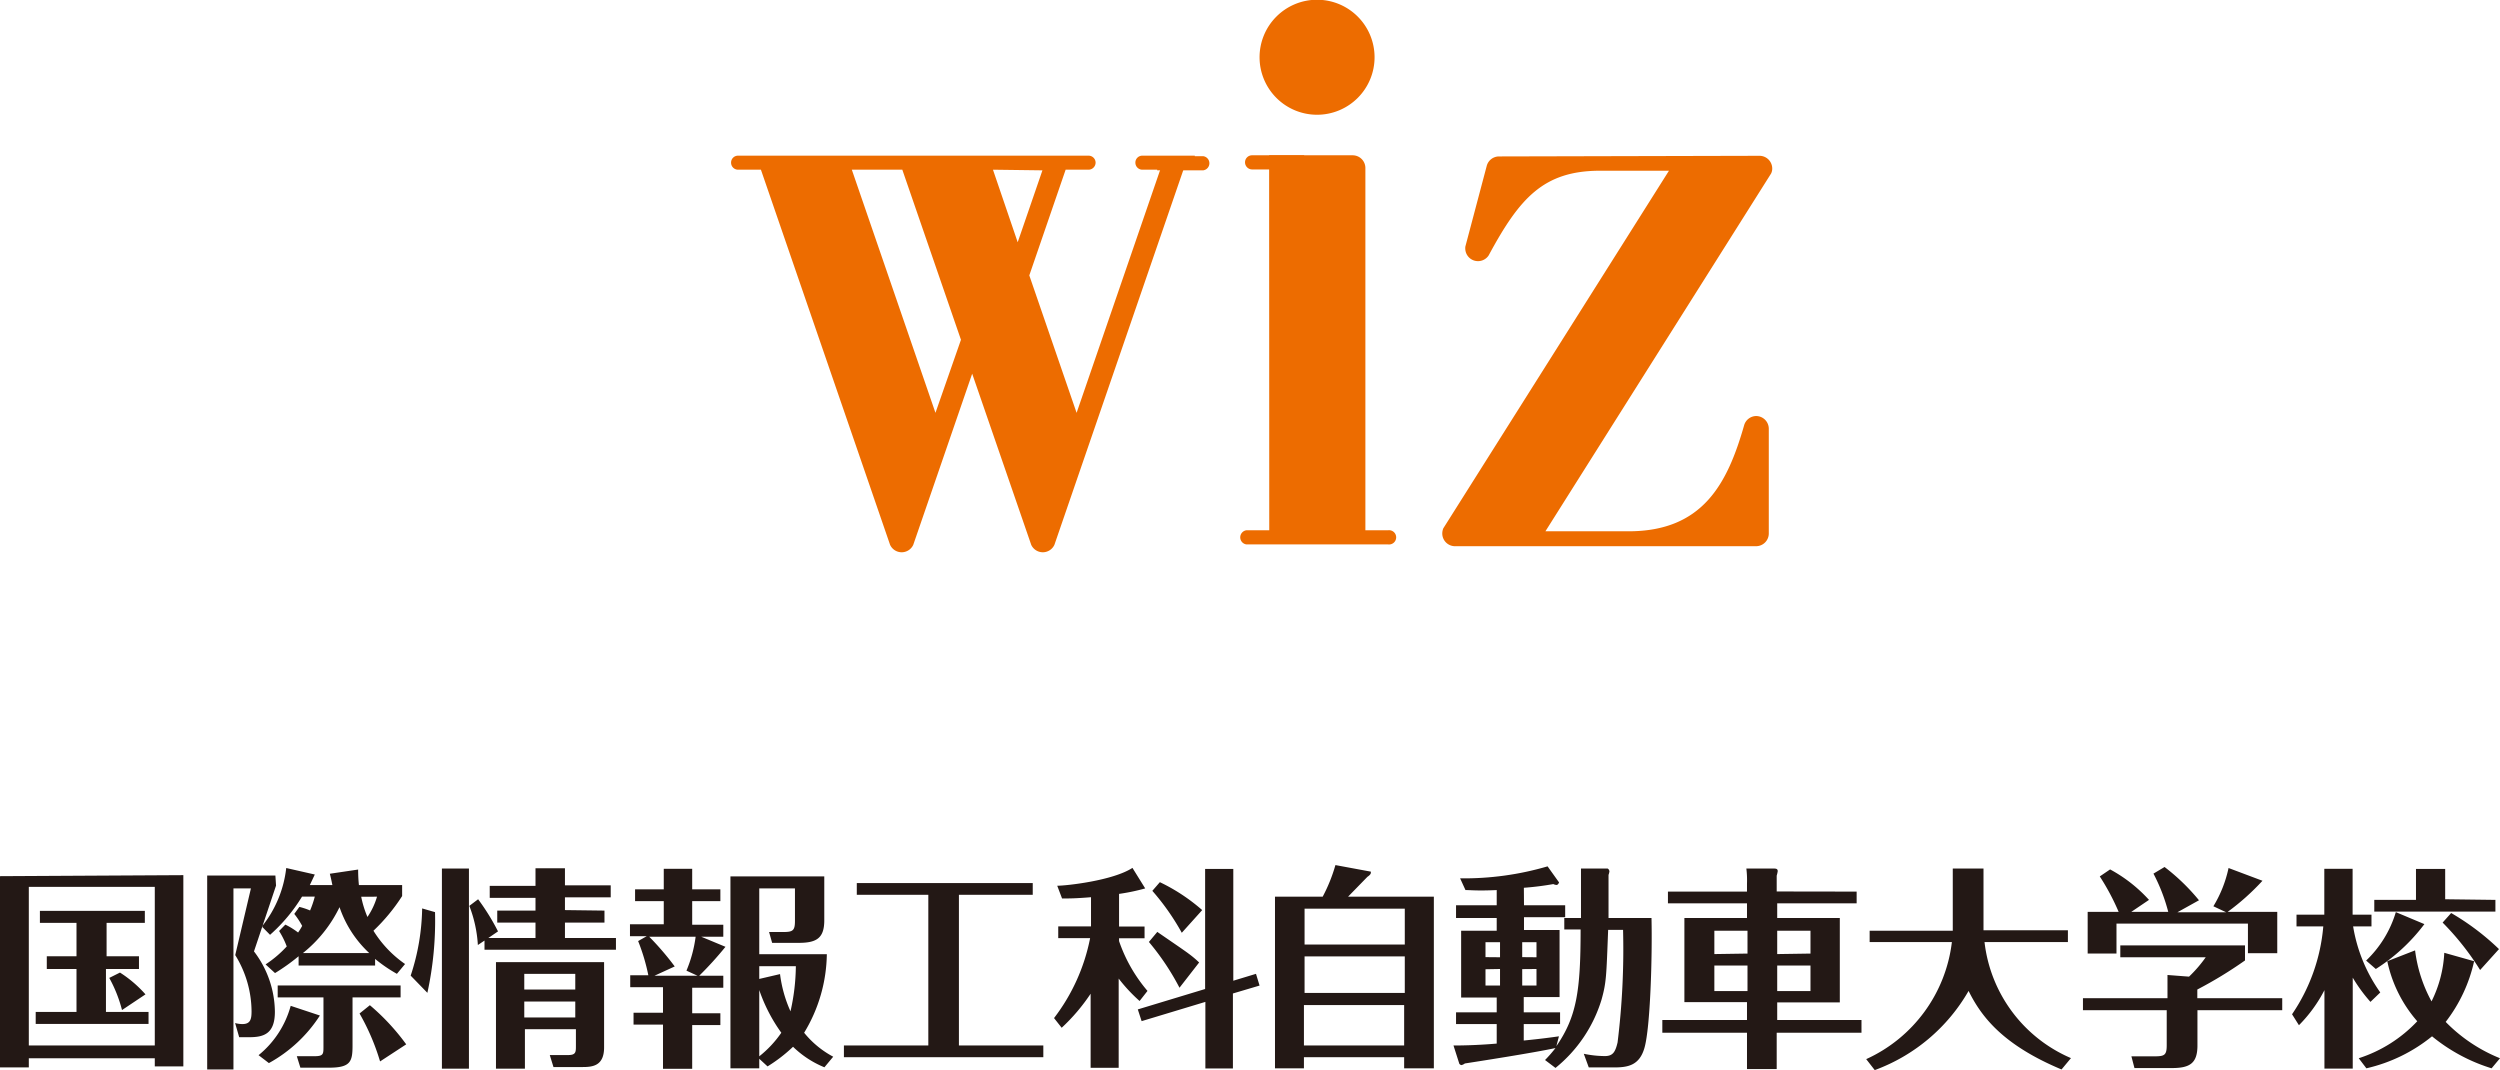 <svg xmlns="http://www.w3.org/2000/svg" viewBox="0 0 196.08 83.93"><defs><style>.cls-1{fill:#ed6c00;}.cls-1,.cls-2{fill-rule:evenodd;}.cls-2{fill:#231815;}</style></defs><g id="レイヤー_2" data-name="レイヤー 2"><g id="レイヤー_1-2" data-name="レイヤー 1"><path class="cls-1" d="M66.81,13.31l6.56,19.07,2-5.73-4.6-13.34Zm11.07,0L79.82,19l1.94-5.64Zm11.72-1.1h4.11v1.1h-.89L82.7,42.73a1,1,0,0,1-1.82,0L76.25,29.31,71.63,42.73a1,1,0,0,1-1.82,0L59.68,13.31H57.89a.55.55,0,0,1-.55-.55.54.54,0,0,1,.55-.55H85.37a.55.55,0,0,1,.56.55.56.56,0,0,1-.56.55H83.58L80.73,21.6l3.71,10.78L91,13.31H89.6a.55.55,0,0,1-.55-.55A.54.54,0,0,1,89.6,12.21Z"/><path class="cls-1" d="M94.36,13.36h-3.6V12.25h3.61a.56.56,0,0,1,0,1.11Z"/><path class="cls-1" d="M99.54,12.18h6.55a1,1,0,0,1,1,1V41.59h1.78a.56.56,0,1,1,0,1.11H97.76a.56.56,0,0,1,0-1.11h1.79Z"/><path class="cls-1" d="M138,12.22a1,1,0,0,1,1,1,.86.86,0,0,1-.09.39l-17.7,28.06h6.52c5.83,0,7.76-3.74,9.07-8.33a1,1,0,0,1,.93-.71,1,1,0,0,1,1,1v8.21a1,1,0,0,1-1,1H114.12a1,1,0,0,1-1-1,1.1,1.1,0,0,1,.08-.4l17.7-28.05h-5.39c-4.44,0-6.32,2.13-8.75,6.64a1,1,0,0,1-1.83-.43,1.09,1.09,0,0,1,0-.26L116.61,13a1,1,0,0,1,.94-.73Z"/><path class="cls-1" d="M98.79,4.51A4.51,4.51,0,1,1,103.3,9,4.51,4.51,0,0,1,98.79,4.51Z"/><path class="cls-1" d="M98.2,12.18h4.09v1.11H98.2a.56.56,0,0,1-.55-.56A.55.55,0,0,1,98.2,12.18Z"/><path class="cls-2" d="M139.39,75.73v2H142v-2Zm-20,.28V77.3h1.12V76Zm-9.21-1h-7.86v2.87h7.86Zm-7.86-.93h7.86V71.27h-7.86Zm18.19,1V73.9h-1.12v1.17Zm-4,.94V77.3h1.14V76Zm1.14-.94V73.9h-1.14v1.17ZM142,74.79V73h-2.61v1.83Zm-7.54.94v2h2.6v-2Zm2.6-.94V73h-2.6v1.83Zm8.56-4.86v.92h-6.23V72h4.91v6.62h-4.91V80H146V81h-6.65v2.85h-2.33V81h-6.64V80h6.64v-1.4h-4.91V72h4.91V70.85h-6.2v-.92h6.2v-.64a7.46,7.46,0,0,0-.05-1.17h2.06c.24,0,.4,0,.4.21a2.49,2.49,0,0,1-.08.35v1.24ZM119.53,71h3.23v.94h-3.23v1h2.79v5.26h-2.81V79.4h2.85v.92h-2.85v1.29c1.32-.13,2.21-.25,2.76-.33l-.2.77c1.6-2.32,1.9-4.36,1.9-9.15h-1.28V72H124V69.31c0-.24,0-1,0-1.19l2.09,0a.28.28,0,0,1,.14.23,1.34,1.34,0,0,1-.07.27V72h3.37c.07,3-.09,8.57-.55,10.18-.39,1.37-1.28,1.54-2.37,1.54h-2l-.39-1.07a8.24,8.24,0,0,0,1.65.18c.62,0,.82-.3,1-1.07a59.53,59.53,0,0,0,.43-8.83h-1.17c-.14,3.65-.14,4.12-.52,5.48A11,11,0,0,1,122,83.76l-.82-.62a10.4,10.4,0,0,0,.82-.94c-1.69.37-6.2,1.07-7.11,1.21a.65.65,0,0,1-.28.13.36.36,0,0,1-.15-.1L114,82c.32,0,1.68,0,3.39-.15V80.32h-3.19V79.4h3.19V78.24h-2.79V73h2.79v-1h-3.19V71h3.19V69.81c-1.55.07-2,0-2.45,0l-.42-.92a23.27,23.27,0,0,0,6.86-.94l.9,1.26s-.07.2-.2.2a.73.73,0,0,1-.25-.07,22.62,22.62,0,0,1-2.31.29Zm-7.07-.67V83.79h-2.33v-.87h-7.86v.87H100V70.33h3.74a12.58,12.58,0,0,0,1-2.48l2.7.5c.05,0,.08,0,.08.07s0,.17-.27.35l-1.52,1.56Zm-2.33,8.5h-7.86V82h7.86ZM75.21,82h6.62v.92H66.19V82h6.62V70.18H67.2v-.92H81v.92H75.21ZM14.38,68.64v15H12.14V83H2.26v.72H0v-15Zm-2.24.92H2.26V82h9.88Zm-.78,1.88v.94h-3V75h2.54V76H8.31v3.37h3.34v.94H2.8v-.94H6V76H3.67V75H6V72.38H3.13v-.94ZM9.57,79.22a10.73,10.73,0,0,0-1-2.52l.84-.42a9.45,9.45,0,0,1,2,1.71Zm182.25.93A12.45,12.45,0,0,0,196.08,83l-.66.79a13.76,13.76,0,0,1-4.67-2.51,12.63,12.63,0,0,1-5.15,2.51L185,83a10.88,10.88,0,0,0,4.59-2.9,10.44,10.44,0,0,1-2.35-4.71l2.18-.85a11.22,11.22,0,0,0,1.29,4,9.6,9.6,0,0,0,1-3.81l2.34.66A12,12,0,0,1,191.82,80.15ZM186.34,76l-.76-.66a8.68,8.68,0,0,0,2.33-3.8l2.24.94A14.42,14.42,0,0,1,186.34,76Zm9.38-5.42v.92h-9.5v-.92h3.27V68.15h2.29v2.38Zm-9.8,8a12.29,12.29,0,0,1-1.39-1.9v7.13h-2.22V77.66a11.09,11.09,0,0,1-2,2.75l-.54-.86a14.39,14.39,0,0,0,2.45-6.89h-2.1v-.92h2.18v-3.6h2.22v3.6H186v.92h-1.44a12.41,12.41,0,0,0,2.13,5.18Zm8.6-2.5a21.11,21.11,0,0,0-2.94-3.72l.67-.75A19.49,19.49,0,0,1,196,74.44Zm-19.8-4.56h3.89v3.24h-2.3V72.44H166v2.35h-2.26V71.52h2.43a18.24,18.24,0,0,0-1.48-2.78l.81-.55a11.49,11.49,0,0,1,3.05,2.39l-1.39.94h2.9a14.05,14.05,0,0,0-1.16-3l.87-.52a16.12,16.12,0,0,1,2.7,2.61l-1.69.94h3.82l-1-.47a9.62,9.62,0,0,0,1.19-3l2.66,1A18.52,18.52,0,0,1,174.72,71.52ZM179,78.29v.94h-6.65V82c0,1.39-.59,1.77-2,1.77h-2.94l-.24-.92H169c.77,0,.94-.1.94-.87V79.23h-6.57v-.94H170V76.47l1.69.13A10.27,10.27,0,0,0,173,75.08H166.3v-.93h9.78v1.18a32.7,32.7,0,0,1-3.74,2.28v.68ZM155.57,68.12v4.11c0,.38,0,.55,0,.73h6.62v.93h-6.54a11.3,11.3,0,0,0,6.78,9.1l-.74.89c-4.61-1.93-6.29-4.14-7.29-6.16a14.08,14.08,0,0,1-7.36,6.21l-.67-.86a11.59,11.59,0,0,0,6.72-9.18h-6.45V73h6.52c0-.2,0-.48,0-.7V68.12Zm-67.8,2v2.55h2v.92h-2v.22A12,12,0,0,0,90,77.72l-.62.79a12.61,12.61,0,0,1-1.64-1.76v7H85.54V77.94a14.88,14.88,0,0,1-2.27,2.67l-.6-.76a15.07,15.07,0,0,0,2.83-6.27H83v-.92h2.57V70.37c-1.21.1-1.75.1-2.27.1l-.38-1c.72,0,4.37-.4,5.9-1.4l1,1.61A15.74,15.74,0,0,1,87.77,70.11Zm4.74,7.35a19.52,19.52,0,0,0-2.4-3.59l.66-.79c.38.27,2.11,1.44,2.46,1.71a7.62,7.62,0,0,1,.82.69Zm6-1.09.28.92-2.09.62v5.88H94.54V78.58l-5,1.51-.3-.92,5.28-1.6V68.15h2.21v8.77Zm-5.82-3.22a18.63,18.63,0,0,0-2.31-3.29l.59-.68a14.49,14.49,0,0,1,3.32,2.19ZM64.66,83.71A7.67,7.67,0,0,1,62.2,82.1a12,12,0,0,1-2,1.54l-.65-.6v.75H57.29V68.74h7.36v3.44c0,1.39-.59,1.77-2,1.77H60.56l-.24-.85h1.09c.77,0,.94-.1.94-.87V69.68h-2.8v5.16h5.3A12.14,12.14,0,0,1,63.07,81a7.4,7.4,0,0,0,2.28,1.88ZM56.9,74.26a26.92,26.92,0,0,1-2.06,2.27h1.89v.94H54.29v2H56.5v.93H54.29v3.43H52V80.36H49.69v-.93H52v-2H49.43v-.94h1.42a15.54,15.54,0,0,0-.8-2.68l.67-.38H49.41v-.94h2.65V70.68H49.81v-.93h2.25V68.14h2.23v1.61H56.5v.93H54.29v1.85h2.44v.94H55Zm4.28,2.14A10.14,10.14,0,0,0,62,79.32a16.49,16.49,0,0,0,.42-3.54H59.55v1ZM50.92,73.47a22,22,0,0,1,2,2.33l-1.59.73h3.38l-.87-.4a10.21,10.21,0,0,0,.72-2.66Zm8.63,9.38A8.48,8.48,0,0,0,61.28,81a12.82,12.82,0,0,1-1.73-3.35ZM36.78,68.12v15.7H34.66V68.12Zm-2.66,3.42a26.48,26.48,0,0,1-.6,6.33l-1.31-1.35a17.51,17.51,0,0,0,.9-5.27Zm11,8.26V78.55h-4V79.8Zm0-2.19V76.38h-4v1.23Zm-2,5.14h1.43c.62,0,.62-.23.62-.73v-1.3h-4v3.1H38.9V75.46h8.48v6.69c0,1.47-.92,1.54-1.71,1.54H43.41Zm4.29-11.33v.94H44.31v1.21h4v.92H38v-.72l-.52.35a10.1,10.1,0,0,0-.67-3.07l.69-.52a17.41,17.41,0,0,1,1.56,2.52l-.76.52H42V72.36H39v-.94h3v-1H38.41v-.94H42V68.1h2.31v1.34H47.9v.94H44.31v1Zm-23.11-2h1.77c-.08-.39-.13-.62-.2-.89l2.22-.33a11.73,11.73,0,0,0,.06,1.22h3.39v.86A14.61,14.61,0,0,1,29.29,73a8.82,8.82,0,0,0,2.48,2.61l-.64.77a11.5,11.5,0,0,1-1.71-1.17v.52h-6V75a15.46,15.46,0,0,1-1.85,1.32l-.74-.68a8.68,8.68,0,0,0,1.66-1.41,6.54,6.54,0,0,0-.6-1.21l.49-.5a5.66,5.66,0,0,1,1,.62,5,5,0,0,0,.32-.52,6,6,0,0,0-.62-.94l.4-.55a5.51,5.51,0,0,1,.84.28,7.4,7.4,0,0,0,.37-1.09h-1a13.06,13.06,0,0,1-2.51,3l-.64-.65a8.91,8.91,0,0,0,1.91-4.59l2.24.51Zm.79,10.23a11.14,11.14,0,0,1-4,3.73l-.81-.62a7.54,7.54,0,0,0,2.52-3.87Zm4.72,3.6a17.73,17.73,0,0,0-1.61-3.76l.81-.65a17.46,17.46,0,0,1,2.85,3.07Zm-.85-8.5a8.75,8.75,0,0,1-2.33-3.6,10.39,10.39,0,0,1-2.87,3.6ZM27.65,82c0,1.26-.15,1.74-1.85,1.74H23.56l-.28-.9h1.39c.7,0,.7-.17.7-.76V78.23H21.78v-.94h9.64v.94H27.65Zm-6-12.54-1.73,5.16a7.91,7.91,0,0,1,1.64,4.73c0,1.71-.84,2-2,2h-.8l-.32-1.11a2.23,2.23,0,0,0,.57.08c.63,0,.72-.38.72-1a8.46,8.46,0,0,0-1.28-4.41l1.23-5.23H18.31v14.2H16.25V68.67H21.6Zm6.68.87a7.91,7.91,0,0,0,.49,1.59,5.63,5.63,0,0,0,.75-1.59Z"/></g></g></svg>